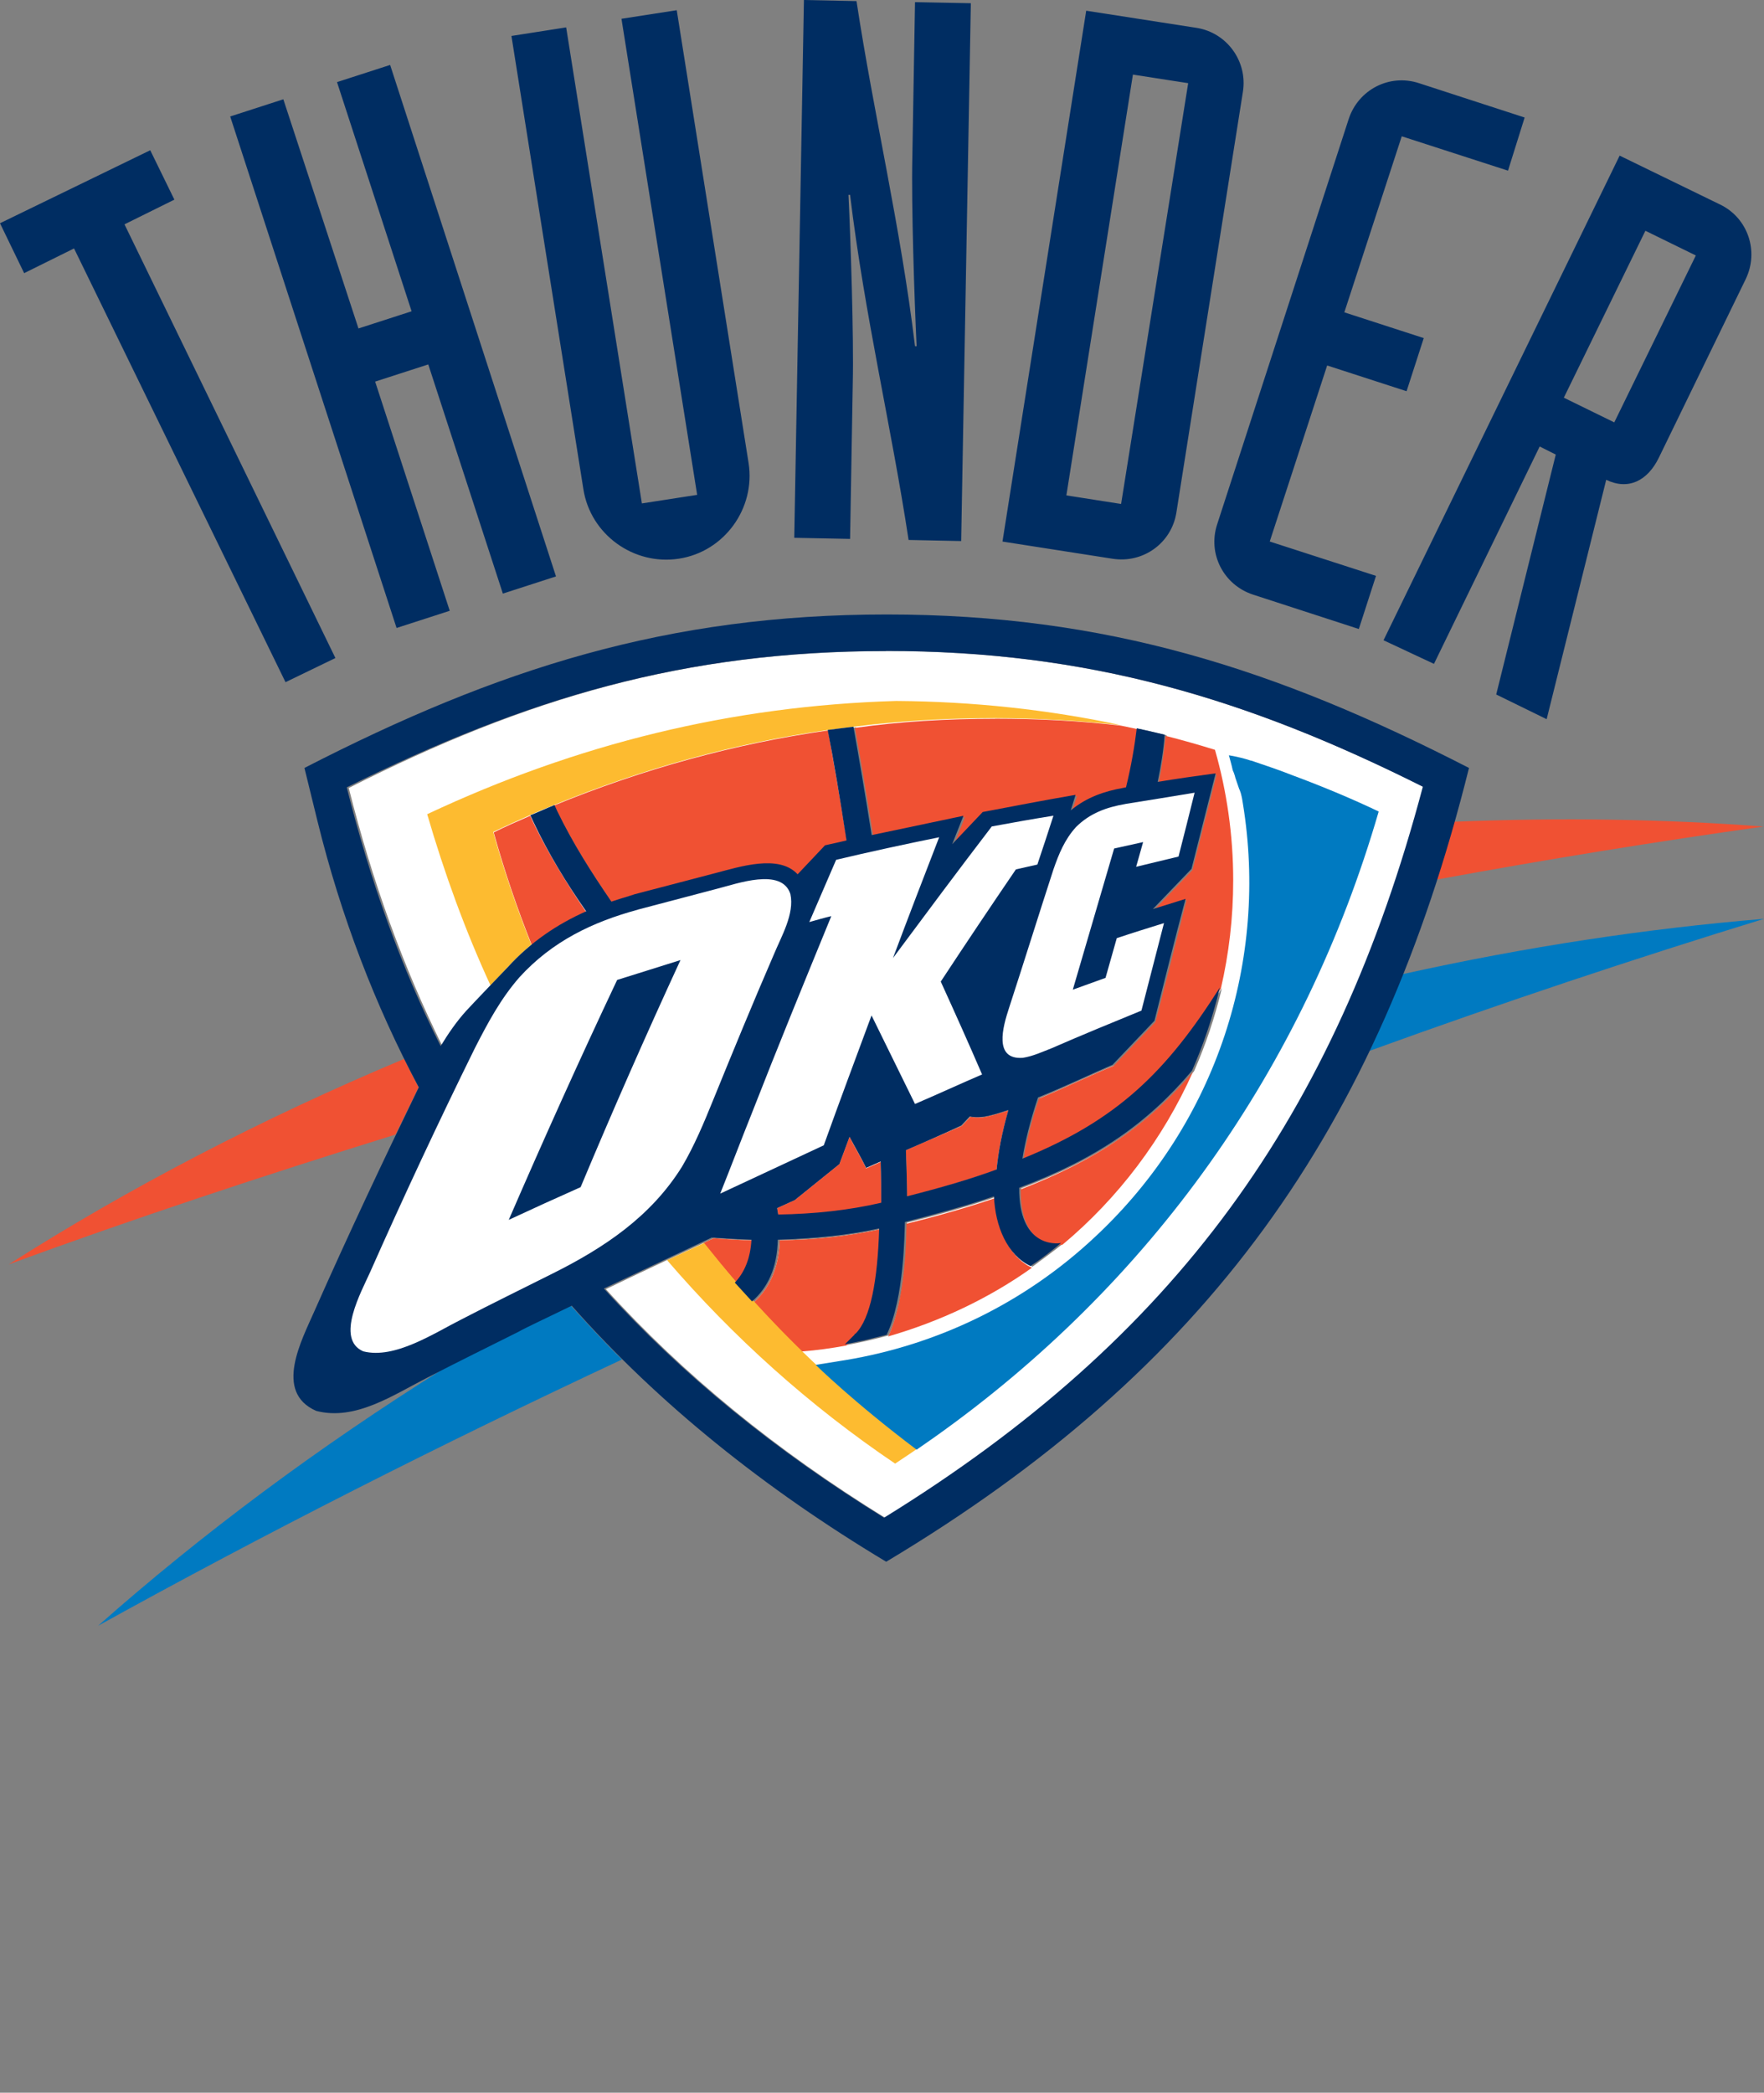 <?xml version="1.0" encoding="UTF-8"?>
<svg id="Layer" xmlns="http://www.w3.org/2000/svg" viewBox="0 0 420 498.22">
  <rect x="0" y="0" width="420" height="498.22" fill="#808080" stroke="none"/>
  <defs>
    <style>
      .cls-1 {
        fill: #fff;
      }

      .cls-1, .cls-2, .cls-3, .cls-4, .cls-5 {
        stroke-width: 0px;
      }

      .cls-2 {
        fill: #002d62;
      }

      .cls-3 {
        fill: #007ac1;
      }

      .cls-4 {
        fill: #f05133;
      }

      .cls-5 {
        fill: #fdbb30;
      }
    </style>
  </defs>
  <path class="cls-2" d="m391.76,54.94l-19.42,39.74,12.01,5.88,19.42-39.74-12.01-5.88Zm-62.35,97.49l56.22-115.38,23.89,11.63c6.64,3.19,9.33,11.12,6.13,17.76l-20.7,42.55c-2.68,5.49-7.28,7.79-12.52,5.24l-14.18,56.99-12.01-5.88,14.18-57.12-3.83-1.92-25.17,51.75-12.01-5.62Zm33.61-124.45l-25.17-8.18c-7.03-2.3-14.44,1.53-16.74,8.56l-31.31,96.47c-2.3,7.03,1.53,14.44,8.56,16.74l25.17,8.18,4.09-12.65-25.3-8.18,13.67-41.91,18.91,6.13,4.09-12.65-18.91-6.13,13.67-41.91,25.3,8.18,3.96-12.65Zm-93.28-10.22l13.16,2.04-15.97,100.18-13.03-2.04,15.84-100.18Zm-31.05,111.17l26.19,4.09c7.28,1.15,14.06-3.71,15.21-10.99l15.84-100.18c1.15-7.28-3.83-14.06-10.99-15.21l-26.32-4.09-19.93,126.37Zm-49.58-.89l13.29.26.64-37.06c.26-11.24-.51-34.12-1.02-44.85h.38c3.45,28.62,9.84,55.2,13.93,82.16l12.52.26L231.15.77l-13.29-.26-.64,37.06c-.26,11.24.51,34.12,1.02,44.85h-.38c-3.45-28.62-9.84-55.2-13.93-82.16l-12.52-.26-2.3,128.03ZM161.13,2.43l-13.16,2.04,18.02,113.34-13.16,2.04L134.8,6.52l-13.03,2.04,17.12,107.84c1.66,10.86,12.01,18.27,22.74,16.61,10.86-1.66,18.27-12.01,16.61-22.74L161.13,2.43Zm-66.7,147.07l12.65-4.09-17.76-54.56,12.65-4.09,17.76,54.56,12.65-4.09L92.89,15.46l-12.65,4.09,17.76,54.56-12.65,4.09-17.89-54.56-12.65,4.09,39.61,121.77Zm-26.45,12.91l11.88-5.75L29.64,53.41l11.88-5.88-5.75-11.76L0,53.15l5.75,11.88,11.88-5.88,50.34,103.24Z"/>
  <path class="cls-3" d="m334.01,231.91c29.39-6.52,58.14-10.86,85.99-13.16-30.79,9.46-62.23,19.93-93.92,31.43,2.81-5.88,5.37-12.01,7.92-18.27M23.38,387.03c24.53-21.72,52.26-42.42,82.67-61.46,5.75-2.94,11.37-5.75,17.12-8.56,2.3-1.15,7.03-3.45,12.78-6.13,3.96,4.34,7.92,8.69,12.14,12.78-43.44,20.32-85.23,41.53-124.71,63.38"/>
  <path class="cls-4" d="m346.15,195.63c25.43-1.02,50.09-.64,73.73,1.15-25.56,3.58-51.49,7.79-77.94,12.65,1.53-4.47,2.94-9.07,4.22-13.8M2.04,301.04c28.49-18.14,60.05-34.63,94.17-48.94,1.15,2.3,2.3,4.6,3.45,6.77-1.79,3.71-3.71,7.54-5.49,11.24-31.69,9.84-62.48,20.06-92.13,30.92"/>
  <path class="cls-1" d="m185.02,287.62l4.22-1.92,10.61-8.56,2.43-6.52c1.53,3.19,2.43,4.34,3.96,7.41l3.45-1.53c.13,3.45.13,6.64.13,9.84-7.67,1.79-15.97,2.68-24.53,2.81l-.26-1.53Zm30.67-13.8c4.47-1.92,8.82-3.83,13.29-5.75l2.04-2.17c.89.13,1.92.13,3.07.13,1.66-.26,3.83-.89,6.13-1.66-1.53,5.37-2.43,10.09-2.81,14.18-6.26,2.17-13.29,4.34-21.34,6.39-.13-3.71-.26-7.28-.38-11.12m-4.73-118.83c48.04,0,85.74,11.24,128.29,32.46-20.83,78.45-58.9,131.23-128.29,174.03-26.07-16.1-48.17-34.12-66.7-54.56,8.18-3.96,17.51-8.31,25.68-12.14,3.32.26,6.39.51,9.46.51-.13,4.47-1.66,7.79-3.96,10.22,1.28,1.53,2.68,3.07,4.09,4.47,3.58-3.19,5.88-7.92,6.13-14.69,8.43-.13,16.61-1.02,24.15-2.68-.38,12.39-2.17,21.47-5.62,25.04-.13.13-.26.26-.26.26-.89,1.02-1.66,1.66-2.3,2.3,3.32-.64,6.77-1.41,9.97-2.3,4.22-8.82,4.34-24.15,4.34-26.83,7.79-1.92,14.82-3.96,21.21-6.13.26,7.16,3.19,14.06,8.69,16.61,2.43-1.79,4.86-3.58,7.28-5.49-1.41.26-10.09.77-9.97-13.16,18.53-7.03,30.54-15.33,41.14-27.86,2.81-6.39,4.98-12.91,6.64-19.81-12.65,19.93-24.28,31.56-47.02,40.76.64-4.09,1.79-8.82,3.71-14.57,6.64-2.81,13.54-6.13,17.76-7.79l9.97-10.48c2.56-9.71,4.98-19.29,7.41-29.01l-7.79,2.43,9.2-9.58c1.92-7.54,3.83-15.21,5.75-22.74-4.6.64-9.2,1.41-13.8,2.04.77-3.83,1.28-7.54,1.66-11.24-2.17-.51-4.47-1.15-6.64-1.53-.51,4.22-1.28,8.82-2.56,14.06l-.64.13c-4.34.77-8.69,2.17-12.52,5.37l1.28-3.71c-7.41,1.28-14.69,2.68-22.11,4.09l-7.28,7.67.26-.64,2.43-6.13c-7.28,1.53-14.57,3.07-21.85,4.6-1.53-9.84-3.07-18.66-4.34-25.81-2.04.26-4.09.51-6.13.77,1.28,7.28,2.94,16.36,4.47,26.32l-5.11,1.15-6.52,6.9c-4.6-4.86-13.93-1.79-19.81-.26-6.39,1.66-12.65,3.32-19.04,4.98-1.92.51-3.83,1.15-5.62,1.79-4.73-6.9-9.2-13.93-12.91-21.59l-.64-1.41c-1.92.77-3.83,1.53-5.75,2.43l.77,1.66c3.58,7.41,7.92,14.44,12.52,21.21-6.77,3.07-13.16,7.28-18.66,13.29,0,0-8.94,9.33-9.97,10.48-2.3,2.68-4.34,5.49-6.01,8.31-9.33-18.78-16.74-39.23-22.36-61.59,42.17-21.34,79.86-32.58,127.9-32.58"/>
  <path class="cls-4" d="m185.02,287.62l4.22-1.92,10.61-8.56,2.43-6.52c1.53,3.19,2.43,4.34,3.96,7.54l3.45-1.53c.13,3.45.13,6.64.13,9.84-7.67,1.79-15.97,2.68-24.53,2.81l-.26-1.66Zm30.67-13.8c4.47-1.92,8.82-3.83,13.29-5.75l2.04-2.17c.89.13,1.92.13,2.94.13,1.66-.26,3.83-.89,6.13-1.66-1.53,5.37-2.43,10.09-2.81,14.18-6.26,2.17-13.29,4.34-21.34,6.39,0-3.71-.13-7.28-.26-11.12m-83.82-82.03c21.21-8.69,42.93-14.69,65.29-17.89,1.28,7.28,2.94,16.36,4.47,26.32l-5.11,1.15-6.52,6.9c-4.6-4.86-13.93-1.79-19.68-.26-6.39,1.66-12.65,3.32-19.04,4.98-1.92.51-3.83,1.15-5.62,1.79-4.73-6.9-9.2-13.93-12.91-21.47l-.89-1.53Zm-5.24,33.22c-3.45-8.69-6.52-17.63-9.07-26.83,2.81-1.41,5.75-2.68,8.69-3.96l.77,1.66c3.58,7.41,7.92,14.44,12.52,21.21-4.6,2.04-8.94,4.6-12.91,7.92m48.81,80.5c-2.68-3.19-5.37-6.39-7.92-9.58l2.43-1.15c3.32.26,6.52.51,9.46.51-.26,4.47-1.66,7.79-3.96,10.22m26.07,14.82c-3.45.64-7.03,1.15-10.61,1.41-3.96-3.83-7.79-7.79-11.37-11.76,3.58-3.19,5.88-7.92,6.13-14.69,8.43-.13,16.61-1.02,24.15-2.68-.38,12.39-2.17,21.47-5.62,25.04-.13.13-.26.26-.26.26-1.02,1.15-1.79,1.92-2.43,2.43m44.21-18.53c-10.22,7.28-21.85,12.78-34.24,16.36,4.22-8.82,4.34-24.15,4.34-26.83,7.79-1.92,14.82-3.96,21.21-6.13.26,7.16,3.19,14.06,8.69,16.61m38.33-46.64c-7.16,15.97-17.76,30.03-31.05,41.14-1.41.26-10.09.77-9.97-13.16,18.4-7.16,30.41-15.46,41.02-27.98m-47.15-84.08c10.22,0,20.19.51,30.03,1.66,7.54,1.53,14.95,3.45,22.36,5.75,2.81,9.84,4.34,20.32,4.34,31.05,0,8.94-1.02,17.51-2.94,25.81-12.65,19.93-24.28,31.56-47.02,40.76.64-4.09,1.79-8.82,3.71-14.57,6.64-2.81,13.54-6.13,17.76-7.79l9.97-10.48c2.56-9.71,4.98-19.29,7.41-29.01l-7.79,2.43,9.2-9.58c1.92-7.54,3.83-15.21,5.75-22.74-4.6.64-9.2,1.41-13.8,2.04.77-3.83,1.28-7.54,1.66-11.24-2.17-.51-4.47-1.15-6.64-1.53-.51,4.22-1.28,8.82-2.56,14.06l-.64.13c-4.34.77-8.69,2.17-12.52,5.37l1.28-3.71c-7.41,1.28-14.69,2.68-22.11,4.09l-7.28,7.67.26-.64,2.43-6.13c-7.28,1.53-14.57,3.07-21.85,4.6-1.53-9.84-3.07-18.66-4.34-25.81,10.73-1.53,21.98-2.17,33.35-2.17"/>
  <path class="cls-5" d="m116.79,234.6c-6.01-13.03-10.99-26.71-15.08-40.76,35.65-16.74,72.45-25.81,111.68-26.96,18.27.13,36.03,2.04,53.54,5.75-9.84-1.02-19.93-1.66-30.03-1.66-11.37,0-22.62.64-33.61,2.04-2.04.26-4.09.51-6.13.77-22.36,3.19-44.08,9.2-65.29,17.89-1.92.77-3.83,1.53-5.75,2.43-2.94,1.28-5.75,2.56-8.69,3.96,2.56,9.2,5.62,18.14,9.07,26.83-1.92,1.66-3.83,3.45-5.62,5.37l-4.09,4.34Zm96.34,113.85c-20.44-13.8-38.59-30.16-54.3-48.43l8.82-4.09c2.56,3.19,5.24,6.52,7.92,9.58,1.28,1.53,2.68,3.07,4.09,4.47,11.63,12.78,24.53,24.53,38.59,35.01-1.79,1.28-3.45,2.3-5.11,3.45"/>
  <path class="cls-2" d="m185.02,287.62l.26,1.53c8.56-.13,16.87-1.02,24.53-2.81,0-3.19,0-6.39-.13-9.84l-3.45,1.53c-1.53-3.07-2.3-4.34-3.96-7.41l-2.43,6.52-10.61,8.56-4.22,1.92Zm30.67-13.8c.13,3.83.26,7.41.26,10.99,8.05-2.04,15.08-4.09,21.34-6.39.38-4.09,1.28-8.82,2.81-14.18-2.3.77-4.34,1.41-6.13,1.66-1.15.13-2.17.13-3.07-.13l-2.04,2.17c-4.34,2.04-8.69,3.96-13.16,5.88m-4.73-118.83c-48.04,0-85.74,11.24-128.41,32.46,5.62,22.36,12.91,42.8,22.36,61.59,1.79-2.94,3.71-5.75,6.01-8.31,1.02-1.15,9.97-10.48,9.97-10.48,5.49-6.01,11.76-10.22,18.66-13.29-4.73-6.77-8.94-13.67-12.52-21.21l-.77-1.66c1.92-.77,3.83-1.66,5.75-2.43l.64,1.41c3.71,7.67,8.18,14.69,12.91,21.59,1.79-.64,3.71-1.15,5.62-1.79,6.39-1.66,12.65-3.32,19.04-4.98,5.88-1.53,15.21-4.6,19.68.26l6.52-6.9,5.11-1.15c-1.53-10.09-3.07-19.17-4.47-26.32,2.04-.26,4.09-.51,6.13-.77,1.28,7.16,2.81,16.1,4.34,25.81,7.28-1.53,14.57-3.07,21.85-4.6l-2.43,6.13-.26.64,7.28-7.67c7.41-1.41,14.69-2.81,22.11-4.09l-1.15,3.71c3.83-3.19,8.18-4.6,12.52-5.37l.64-.13c1.28-5.24,2.04-9.84,2.56-14.06,2.17.51,4.47,1.02,6.64,1.53-.26,3.71-.89,7.54-1.66,11.24,4.6-.77,9.2-1.41,13.8-2.04-1.92,7.54-3.83,15.21-5.75,22.74l-9.2,9.58,7.79-2.43c-2.56,9.58-4.98,19.29-7.41,29.01l-9.97,10.48c-4.22,1.79-11.12,5.11-17.76,7.79-1.92,5.75-3.07,10.61-3.71,14.57,22.74-9.2,34.37-20.83,47.02-40.76-1.66,6.9-3.83,13.42-6.64,19.81-10.61,12.52-22.62,20.96-41.14,27.86-.13,14.06,8.69,13.42,9.97,13.16-2.3,1.92-4.73,3.83-7.28,5.49-5.49-2.56-8.43-9.46-8.69-16.61-6.26,2.17-13.29,4.09-21.21,6.13-.13,2.68-.13,18.02-4.34,26.83-3.32.89-6.64,1.66-9.97,2.3.64-.64,1.41-1.41,2.3-2.3,0-.13.13-.26.26-.26,3.58-3.58,5.24-12.65,5.62-25.04-7.54,1.66-15.72,2.43-24.15,2.68-.13,6.77-2.43,11.5-6.13,14.69-1.41-1.53-2.68-2.94-4.09-4.47,2.3-2.43,3.71-5.75,3.96-10.22-2.94-.13-6.13-.26-9.46-.51-8.18,3.83-17.51,8.31-25.68,12.14,18.53,20.44,40.63,38.46,66.7,54.56,69.38-42.8,107.46-95.58,128.29-174.03-42.04-21.08-79.73-32.33-127.78-32.33m-138.51,27.86c46-23.64,86.38-36.54,138.64-36.54s92.64,12.91,138.64,36.54c-21.47,86.12-62.35,143.24-138.76,188.98-28.75-17.25-54.05-37.44-74.88-60.95-5.75,2.81-10.48,4.98-12.78,6.26-7.16,3.58-14.44,7.16-21.59,10.86-8.05,4.09-17.12,10.35-26.45,7.92-10.22-4.47-3.45-16.87-.38-23.89,7.92-17.89,16.23-35.52,24.79-53.15-10.35-19.42-18.53-40.63-24.15-63.5l-3.07-12.52Z"/>
  <path class="cls-1" d="m267.95,191.41c-4.47.77-8.43,2.17-11.76,5.49-2.68,2.94-4.09,6.39-5.37,10.09-3.58,10.99-7.03,22.11-10.61,33.09-1.41,4.34-3.71,12.27,3.32,11.76,2.43-.38,4.6-1.41,6.9-2.3,7.03-3.07,14.18-6.01,21.34-8.94,1.79-6.9,3.58-13.93,5.37-20.83-3.71,1.15-7.41,2.3-11.24,3.58-.89,3.19-1.79,6.26-2.68,9.46-2.56.89-5.24,1.92-7.79,2.81,3.32-11.24,6.52-22.36,9.84-33.61,2.3-.51,4.6-1.02,6.9-1.53-.51,1.92-1.15,3.96-1.66,5.88,3.32-.77,6.77-1.66,10.09-2.43,1.28-4.98,2.56-10.09,3.83-15.21-5.37.89-10.86,1.79-16.48,2.68m-31.82,5.37c-7.92,10.35-15.72,20.83-23.51,31.31,3.58-9.58,7.28-19.17,10.99-28.75-8.18,1.66-16.48,3.45-24.53,5.37-2.17,4.98-4.22,9.84-6.39,14.82,1.79-.51,3.58-1.02,5.24-1.41-6.39,15.59-12.78,31.18-18.91,46.89-2.56,6.39-4.98,12.78-7.54,19.17,8.18-3.83,16.48-7.67,24.66-11.5,3.71-10.35,7.54-20.57,11.37-30.92,3.45,7.03,6.9,14.06,10.35,21.08,5.37-2.3,10.61-4.73,15.97-7.03-3.19-7.41-6.52-14.82-9.84-22.11,5.88-8.94,11.88-17.89,17.89-26.71,1.66-.38,3.45-.77,5.11-1.15,1.28-3.83,2.56-7.67,3.83-11.63-4.86.77-9.84,1.66-14.69,2.56m-97.88,85.87c-5.75,2.56-11.37,5.11-17.12,7.79,8.31-19.17,16.87-38.21,25.81-57.12,4.98-1.53,10.09-3.19,15.08-4.73-8.31,18.02-16.23,36.03-23.77,54.05m13.67-66.06c-10.86,2.94-20.44,7.54-28.24,16.1-4.47,5.11-7.54,10.86-10.61,16.87-8.69,17.63-16.99,35.39-24.92,53.28-2.04,4.6-8.43,15.97-1.66,18.91,7.54,1.92,16.87-4.34,23.51-7.67,7.16-3.71,14.44-7.28,21.59-10.86,12.27-6.13,23.38-13.54,30.79-25.43,2.94-4.98,5.24-10.48,7.41-15.84,4.73-11.63,9.46-23.13,14.44-34.63,1.79-4.34,4.98-9.71,3.96-14.44-2.04-6.39-12.78-2.43-17.38-1.28-6.26,1.66-12.65,3.32-18.91,4.98"/>
  <path class="cls-3" d="m298.36,181.83c3.19,1.02,6.39,2.17,9.46,3.32-3.07-1.15-6.26-2.3-9.46-3.32m-.51-.77c3.32,1.15,6.52,2.17,9.71,3.45,7.92,2.94,14.82,5.88,20.7,8.69-17.76,61.2-54.3,112.44-105.8,148.99l-4.22,2.94c-15.08-11.37-24.02-20.19-24.02-20.19l7.16-1.15c21.47-3.58,42.29-13.29,59.42-29.39,29.26-27.34,41.14-66.19,35.14-102.99-.13-.89-.26-1.66-.51-2.56l-.13-.38-.13-.38-.13-.26-.13-.38-.13-.38-.13-.38-.13-.38-.13-.38-.13-.38-.13-.38-.13-.51-.13-.38-.13-.38-.13-.26-.13-.38c-.26-1.28-.64-2.43-.89-3.45,2.17.38,3.71.77,5.24,1.28"/>
</svg>